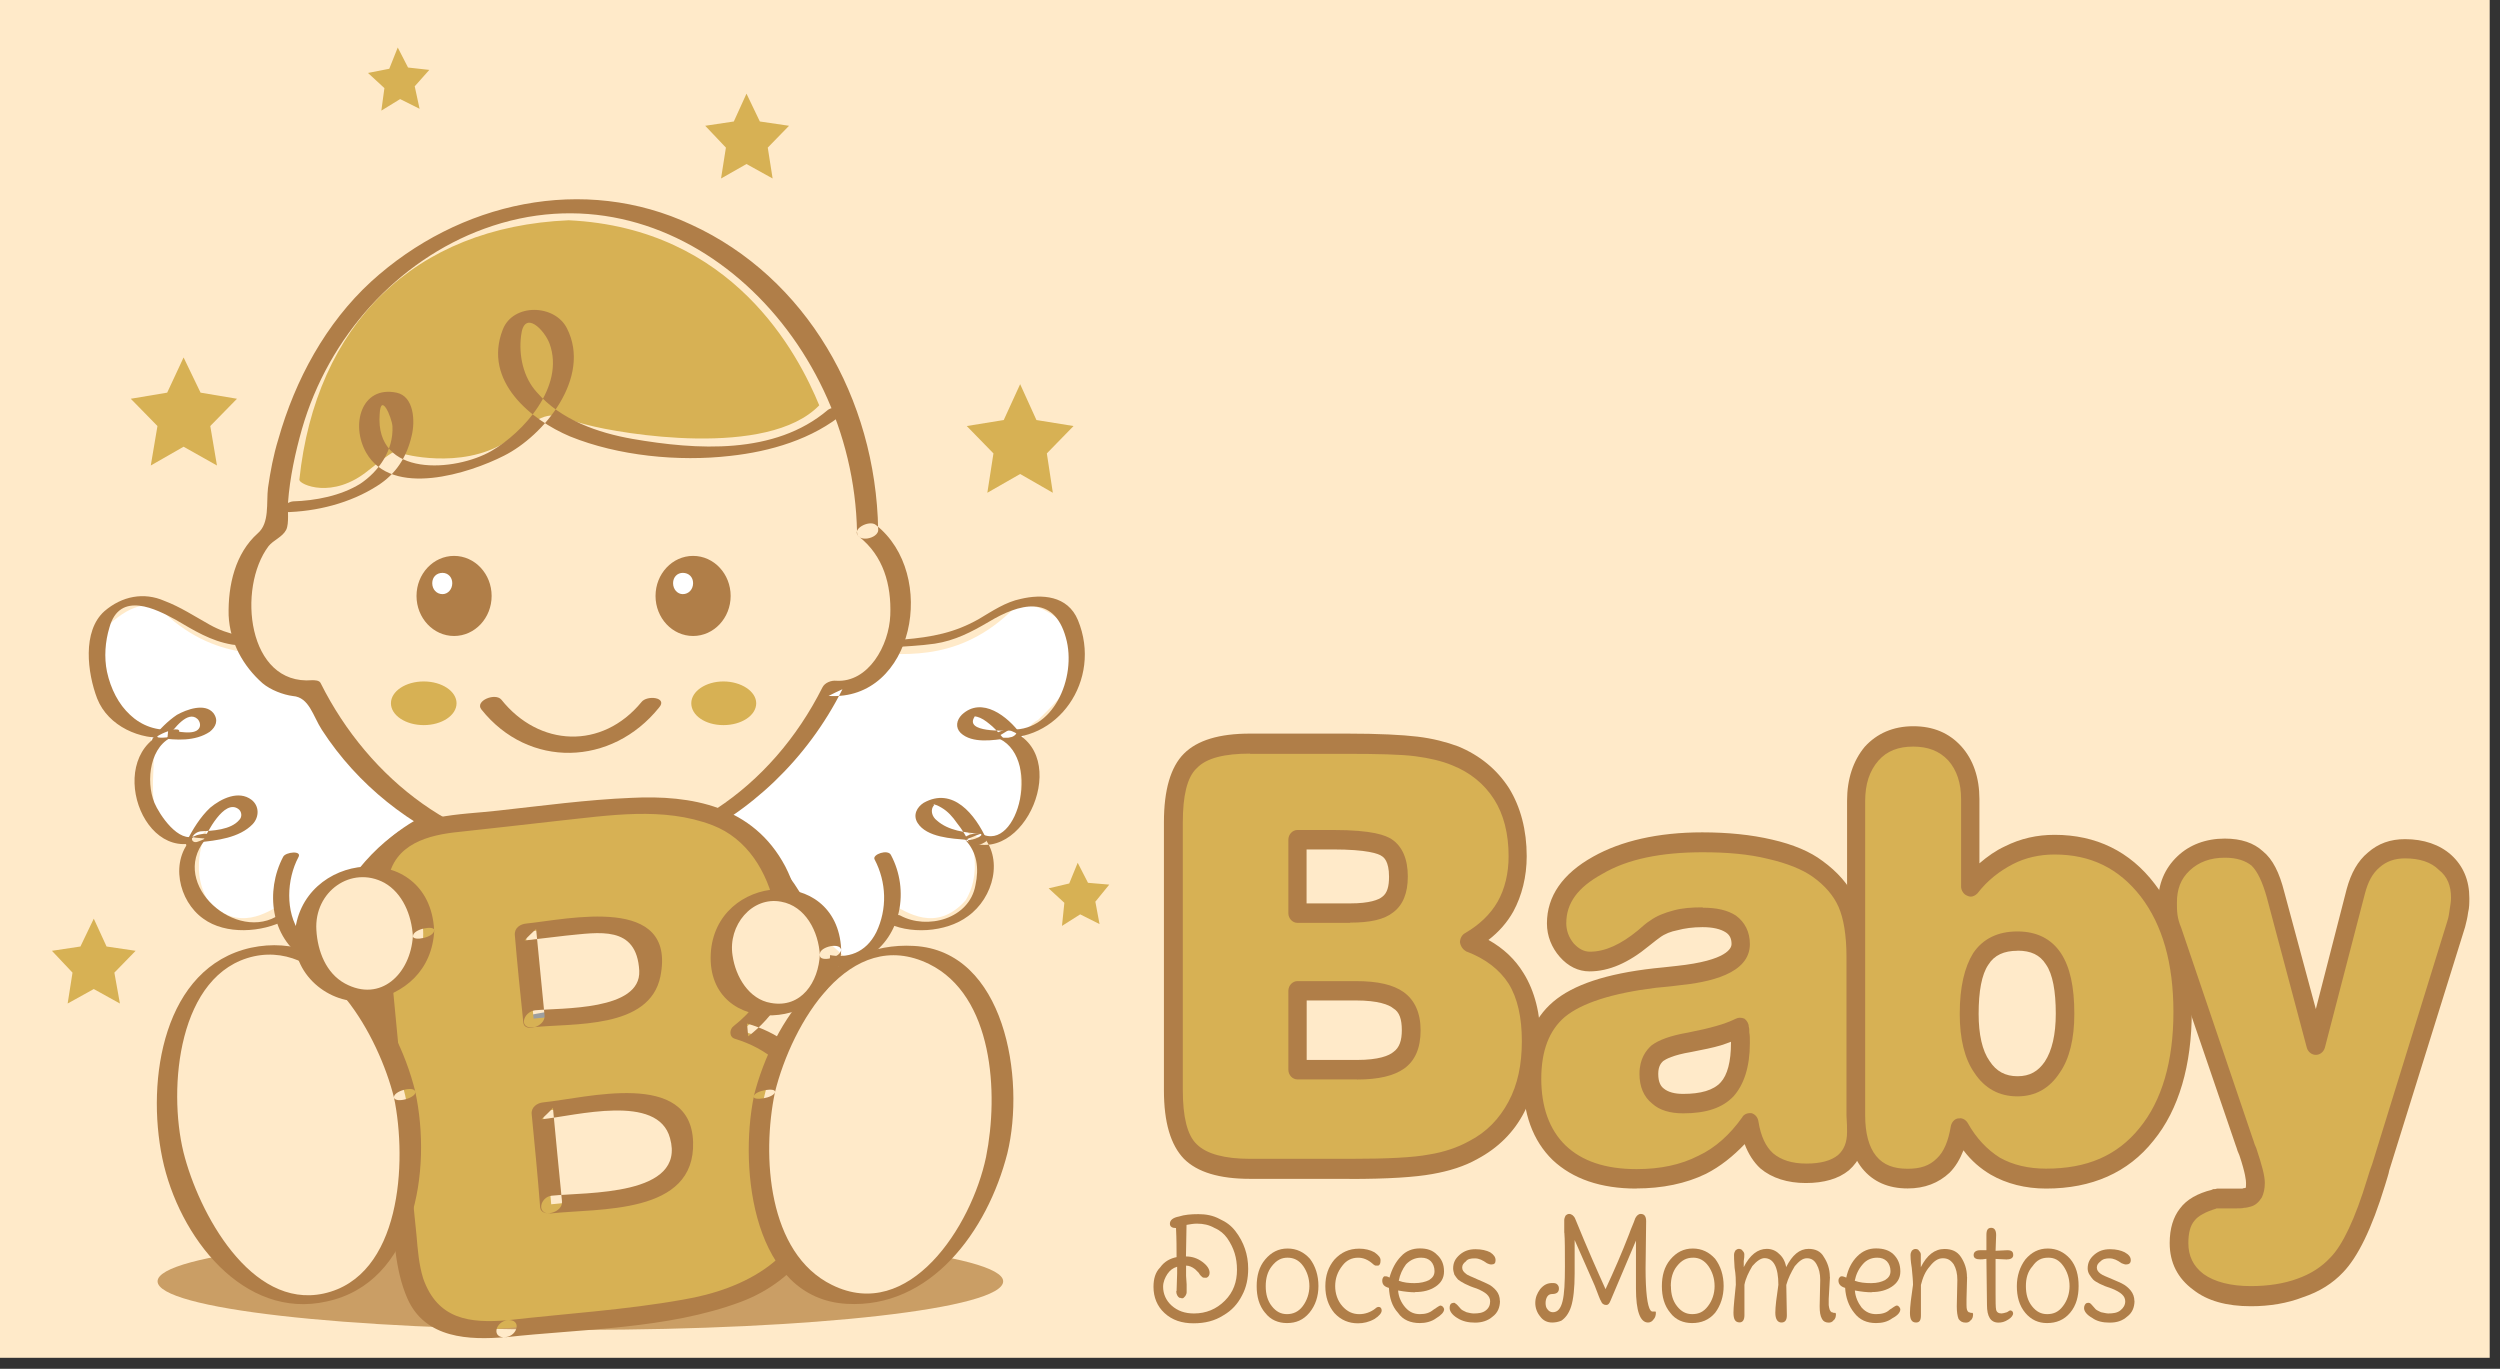 <svg width="221" height="121" viewBox="0 0 221 121" fill="none" xmlns="http://www.w3.org/2000/svg">
<rect x="0" y="0" width="221" height="121" fill="#333333" stroke="none"/>
<g clip-path="url(#clip0_2116_2)">
<path d="M220.09 0H0V120.03H220.09V0Z" fill="#FFEAC9"/>
<path fill-rule="evenodd" clip-rule="evenodd" d="M95.269 76.269L96.179 78.04L98.059 78.2L96.829 79.71L97.199 81.689L95.489 80.829L93.879 81.85L94.089 79.809L92.699 78.529L94.519 78.1L95.269 76.269Z" fill="#D7B154"/>
<path fill-rule="evenodd" clip-rule="evenodd" d="M16.229 31.6L17.729 34.71L20.949 35.25L18.589 37.66L19.179 41.15L16.229 39.49L13.329 41.15L13.919 37.66L11.559 35.25L14.779 34.71L16.229 31.6Z" fill="#D7B154"/>
<path fill-rule="evenodd" clip-rule="evenodd" d="M90.181 33.961L91.621 37.131L94.901 37.661L92.541 40.081L93.071 43.561L90.181 41.901L87.281 43.561L87.821 40.081L85.461 37.661L88.731 37.131L90.181 33.961Z" fill="#D7B154"/>
<path fill-rule="evenodd" clip-rule="evenodd" d="M8.29 81.211L9.42 83.671L11.99 84.051L10.11 85.981L10.6 88.711L8.29 87.431L5.98 88.711L6.41 85.981L4.59 84.051L7.11 83.671L8.29 81.211Z" fill="#D7B154"/>
<path fill-rule="evenodd" clip-rule="evenodd" d="M65.99 8.279L67.17 10.739L69.75 11.119L67.87 13.049L68.3 15.779L65.99 14.499L63.74 15.779L64.17 13.049L62.34 11.119L64.87 10.739L65.99 8.279Z" fill="#D7B154"/>
<path fill-rule="evenodd" clip-rule="evenodd" d="M35.161 4.199L36.071 5.969L37.951 6.179L36.661 7.629L37.091 9.619L35.371 8.759L33.711 9.779L33.981 7.789L32.531 6.449L34.411 6.079L35.161 4.199Z" fill="#D7B154"/>
<path fill-rule="evenodd" clip-rule="evenodd" d="M40.468 74.179L28.778 84.799C28.778 84.799 25.458 84.639 24.868 79.969C23.688 80.559 21.058 82.539 18.378 79.589C16.608 76.639 18.328 73.319 18.328 73.319C18.328 73.319 16.508 75.519 14.358 72.839C12.268 69.889 15.158 65.389 11.948 63.619C9.968 61.689 6.798 58.579 9.048 55.789C10.868 53.909 12.958 52.729 14.518 54.179C19.448 58.789 24.548 57.669 27.118 57.769C31.248 57.879 34.628 62.329 35.108 62.269C35.588 62.159 40.898 68.599 40.468 74.169V74.179Z" fill="white"/>
<path fill-rule="evenodd" clip-rule="evenodd" d="M34.572 81.901C32.642 84.801 28.672 85.491 26.532 82.491C25.192 80.611 25.352 77.721 26.372 75.791C26.752 75.151 25.242 75.311 25.032 75.741C23.422 78.801 23.962 82.871 26.912 84.751C29.862 86.631 34.102 84.641 35.922 81.961C36.352 81.321 34.902 81.481 34.582 81.911L34.572 81.901Z" fill="#B07E48"/>
<path fill-rule="evenodd" clip-rule="evenodd" d="M24.38 81.05C20.47 83.2 14.67 77.73 18.43 73.92C18.81 73.54 17.46 73.76 17.3 73.87C15.8 74.62 14.08 71.99 13.65 70.97C12.85 68.99 13.27 65.82 15.42 65.07C15.8 64.91 16.12 64.43 15.47 64.48C12.25 64.86 10.11 62.39 9.46 59.39C9.19 58.1 9.3 56.71 9.67 55.48C10.58 52.16 13.85 53.87 15.52 54.78C17.18 55.75 18.63 56.66 20.51 56.98C23.19 57.36 25.93 57.19 28.55 57.89C36.38 59.98 42.01 71.24 37.99 79.02C37.83 79.34 39.17 79.23 39.38 78.81C42.44 72.96 39.86 64.97 35.57 60.68C32.19 57.36 28.17 56.87 23.77 56.5C21.84 56.34 20.23 56.18 18.51 55.21C17.17 54.46 15.94 53.65 14.54 53.12C12.72 52.32 10.79 52.69 9.23 54.03C7.25 55.8 7.73 59.5 8.59 61.75C9.56 64.22 12.45 65.45 14.81 65.18L14.86 64.64C9.07 66.62 12.61 76.97 18.13 74.13C17.75 74.08 17.43 74.08 17.06 74.02C14.97 76.06 15.77 79.65 17.97 81.21C19.95 82.66 23.17 82.44 25.26 81.32C26.12 80.89 24.78 80.84 24.35 81.05H24.38Z" fill="#B07E48"/>
<path fill-rule="evenodd" clip-rule="evenodd" d="M17.891 74.5C18.321 73.53 19.821 70.64 21.051 71.5C21.371 71.71 21.431 72.2 21.161 72.47C20.411 73.38 18.751 73.44 17.731 73.49C16.981 73.6 16.551 74.56 17.571 74.46C19.131 74.3 21.161 74.08 22.341 72.85C22.931 72.21 22.931 71.24 22.231 70.7C21.101 69.84 19.551 70.59 18.581 71.4C17.721 72.2 17.021 73.33 16.491 74.4C16.171 75.15 17.621 74.99 17.881 74.51L17.891 74.5Z" fill="#B07E48"/>
<path fill-rule="evenodd" clip-rule="evenodd" d="M14.832 65.171C15.371 64.421 16.602 62.761 17.462 63.561C17.672 63.771 17.782 64.151 17.572 64.421C17.142 65.011 15.642 64.631 15.101 64.581C14.722 64.531 14.302 64.691 14.031 64.851C13.822 65.061 13.871 65.231 14.142 65.231C15.531 65.441 17.252 65.551 18.541 64.691C19.081 64.261 19.341 63.671 18.861 63.031C18.111 62.121 16.502 62.711 15.642 63.191C14.841 63.731 14.082 64.481 13.492 65.281C13.222 65.661 14.621 65.441 14.832 65.171Z" fill="#B07E48"/>
<path fill-rule="evenodd" clip-rule="evenodd" d="M63.261 74.179L74.901 84.799C74.901 84.799 78.281 84.639 78.871 79.969C80.101 80.559 82.731 82.539 85.361 79.589C87.131 76.639 85.471 73.319 85.471 73.319C85.471 73.319 87.291 75.519 89.381 72.839C91.471 69.889 88.631 65.389 91.791 63.619C93.771 61.689 96.941 58.579 94.741 55.789C92.861 53.909 90.771 52.729 89.221 54.179C84.291 58.789 79.191 57.669 76.621 57.769C72.491 57.879 69.111 62.329 68.631 62.269C68.201 62.159 62.841 68.599 63.271 74.169L63.261 74.179Z" fill="white"/>
<path fill-rule="evenodd" clip-rule="evenodd" d="M67.758 82.23C69.689 85.07 73.769 86.47 76.719 84.59C79.668 82.77 80.418 78.69 78.758 75.58C78.489 75.04 77.099 75.53 77.308 75.96C78.379 78 78.439 80.36 77.469 82.4C75.588 86.15 70.928 84.28 69.099 81.6C68.829 81.17 67.439 81.71 67.758 82.24V82.23Z" fill="#B07E48"/>
<path fill-rule="evenodd" clip-rule="evenodd" d="M78.22 81.47C80.31 82.65 83.64 82.44 85.57 80.99C87.82 79.38 88.79 75.84 86.7 73.7C86.22 73.86 85.79 74.08 85.31 74.24C90.51 76.97 94.96 66.52 89.17 64.53C88.85 64.74 88.47 64.96 88.1 65.17C93.46 65.81 97.48 60.13 95.29 54.82C94.38 52.62 92.07 52.51 90.25 52.94C88.91 53.21 87.73 54.01 86.55 54.71C84.4 55.94 82.37 56.32 79.9 56.53C75.66 56.85 72.07 57.6 68.64 60.55C63.92 64.63 61.29 73.21 64.35 79.1C64.56 79.53 65.91 78.99 65.8 78.67C61.83 71.06 67.09 59.85 74.81 57.81C77.33 57.11 80.07 57.27 82.64 56.9C84.41 56.63 85.86 55.88 87.41 54.97C90.09 53.36 93.15 52.5 94.22 56.36C95.24 59.9 93.04 64.94 89.07 64.46C88.86 64.46 87.46 64.94 88 65.16C92.18 66.61 90.04 75.46 86.71 73.69C86.39 73.53 84.99 73.9 85.32 74.23C86.39 75.36 86.55 76.75 86.23 78.25C85.69 81.25 81.94 82.22 79.58 80.93C79.2 80.72 77.97 81.36 78.24 81.47H78.22Z" fill="#B07E48"/>
<path fill-rule="evenodd" clip-rule="evenodd" d="M87.23 74.24C86.21 71.99 84.23 69.52 81.65 70.97C81.06 71.35 80.68 72.04 81.11 72.74C81.91 74.03 84.17 74.13 85.45 74.24C85.77 74.29 86.15 74.19 86.47 74.03C86.52 74.03 87.01 73.71 86.63 73.71C85.34 73.6 83.84 73.44 82.82 72.53C82.39 72.21 82.18 71.56 82.61 71.14C82.77 70.98 82.72 71.09 82.45 71.14C82.77 71.09 83.04 71.3 83.25 71.41C83.79 71.73 84.22 72.21 84.59 72.75C85.07 73.34 85.45 73.98 85.77 74.68C85.93 75 87.33 74.47 87.22 74.25L87.23 74.24Z" fill="#B07E48"/>
<path fill-rule="evenodd" clip-rule="evenodd" d="M90.229 64.9C89.099 63.34 86.799 61.52 85.029 63.179C84.549 63.66 84.439 64.309 84.919 64.79C85.939 65.76 87.869 65.43 88.999 65.269C89.269 65.219 89.749 65.109 89.859 64.79C89.969 64.469 89.379 64.519 89.219 64.579C88.899 64.579 85.199 64.79 86.159 63.349C86.269 63.239 86.319 63.3 86.109 63.349C86.269 63.3 86.489 63.4 86.649 63.459C87.029 63.62 87.399 63.94 87.719 64.21C88.149 64.59 88.519 65.07 88.899 65.499C89.109 65.879 90.559 65.34 90.239 64.909L90.229 64.9Z" fill="#B07E48"/>
<path fill-rule="evenodd" clip-rule="evenodd" d="M88.68 113.269C88.68 115.679 71.95 117.559 51.25 117.559C30.55 117.559 13.93 115.679 13.93 113.269C13.93 110.859 30.61 109.029 51.25 109.029C71.89 109.029 88.68 110.909 88.68 113.269Z" fill="#CA9E65"/>
<path fill-rule="evenodd" clip-rule="evenodd" d="M61.649 72.039H39.179C31.189 74.939 28.289 85.179 28.289 85.179V93.919H72.529V85.179C72.529 85.179 69.579 74.939 61.639 72.039H61.649Z" fill="#FFEAC9"/>
<path fill-rule="evenodd" clip-rule="evenodd" d="M61.971 71.39H43.091C41.751 71.39 40.031 71.07 38.751 71.55C37.301 72.09 35.961 72.89 34.671 73.91C31.241 76.54 28.881 80.61 27.481 84.8C27.101 85.93 27.321 87.21 27.321 88.34V93.97C27.321 94.35 27.591 94.56 27.911 94.56H72.151C72.531 94.56 73.491 94.35 73.491 93.81C73.491 90.75 74.191 86.89 73.171 84C71.191 78.48 67.491 73.49 62.181 71.45C61.481 71.18 59.981 72.2 61.051 72.68C66.091 74.61 69.521 79.54 71.351 84.75C72.151 87.06 71.561 91.19 71.561 93.97C71.991 93.76 72.421 93.49 72.851 93.22H28.611C28.821 93.43 29.041 93.6 29.201 93.81V89.2C29.201 88.02 28.881 86.2 29.201 85.07C30.381 81.05 32.791 77.24 35.851 74.67C39.551 71.56 45.071 72.69 49.581 72.69H61.271C62.071 72.69 63.251 71.4 61.971 71.4V71.39Z" fill="#B07E48"/>
<path fill-rule="evenodd" clip-rule="evenodd" d="M71.301 102.391C71.301 109.581 64.061 114.621 52.371 114.621C40.681 114.621 33.441 109.581 33.441 102.391C33.441 95.201 41.861 89.471 52.371 89.471C62.881 89.471 71.301 95.261 71.301 102.391Z" fill="#FFEAC9"/>
<path fill-rule="evenodd" clip-rule="evenodd" d="M70.551 102.601C70.341 112.041 59.611 114.181 52.641 114.291C45.941 114.341 36.121 112.471 34.301 104.151C32.101 93.961 45.081 89.941 52.051 89.831C59.131 89.721 70.281 93.371 70.551 102.591C70.551 102.971 72.051 102.701 72.001 102.161C71.681 91.431 58.001 88.651 50.231 89.241C42.881 89.781 31.621 94.331 32.801 104.091C33.981 114.121 47.391 115.301 54.521 114.871C61.601 114.491 71.791 111.331 72.001 102.161C72.001 101.841 70.551 102.111 70.551 102.591V102.601Z" fill="#9C9E9F"/>
<path fill-rule="evenodd" clip-rule="evenodd" d="M76.658 46.941C76.608 31.071 64.918 18.301 50.538 18.301C36.158 18.301 24.588 31.011 24.368 46.781C22.438 47.961 21.148 50.531 21.148 53.481C21.148 57.561 23.668 60.881 26.828 60.881C27.038 60.881 27.258 60.881 27.468 60.831C31.868 69.891 40.548 76.061 50.528 76.061C60.508 76.061 69.138 69.891 73.588 60.831C73.698 60.881 73.798 60.881 73.968 60.881C77.128 60.881 79.648 57.561 79.648 53.481C79.648 50.641 78.468 48.221 76.648 46.941H76.658Z" fill="#FFEAC9"/>
<path fill-rule="evenodd" clip-rule="evenodd" d="M77.631 46.83C77.421 35.19 71.251 24.52 61.111 19.86C51.621 15.409 40.571 17.82 32.801 24.899C28.831 28.549 26.101 33.529 24.601 38.84C24.171 40.23 23.901 41.679 23.691 43.13C23.531 44.469 23.851 46.239 22.781 47.15C20.801 48.919 20.151 51.709 20.211 54.389C20.321 56.8 21.501 58.889 23.211 60.4C23.911 60.989 25.031 61.419 25.891 61.529C27.341 61.639 27.661 63.3 28.461 64.529C31.621 69.409 36.291 73.059 41.441 75.09C54.101 80.129 68.251 73.32 74.471 60.929C74.091 61.09 73.671 61.309 73.241 61.52C80.801 61.999 82.951 50.739 77.421 46.4C76.831 45.919 75.111 46.83 75.971 47.469C78.061 49.13 78.811 51.65 78.701 54.389C78.591 57.069 76.771 60.34 73.931 60.179C73.501 60.13 72.911 60.34 72.701 60.77C68.201 69.73 59.781 75.519 50.121 75.359C40.841 75.249 32.641 68.98 28.351 60.4C28.241 60.13 27.811 60.13 27.601 60.13C21.861 60.609 20.951 51.98 23.741 48.279C24.171 47.739 24.971 47.48 25.301 46.83C25.571 46.289 25.411 45.059 25.461 44.419C25.621 42.219 26.101 40.02 26.691 37.929C29.051 29.73 35.161 23.02 42.781 20.23C59.461 14.12 75.441 29.349 75.761 47.039C75.761 48.01 77.641 47.63 77.641 46.83H77.631Z" fill="#B07E48"/>
<path fill-rule="evenodd" clip-rule="evenodd" d="M56.71 62.059C53.22 66.299 47.65 66.029 44.32 61.849C43.78 61.209 41.96 61.959 42.55 62.709C46.73 67.969 54.08 67.749 58.26 62.549C59.06 61.639 57.19 61.419 56.7 62.069L56.71 62.059Z" fill="#B07E48"/>
<path fill-rule="evenodd" clip-rule="evenodd" d="M26.471 42.431C26.471 42.811 29.371 44.201 32.581 41.571C35.801 39.001 35.051 39.961 35.901 40.181C36.761 40.391 42.551 41.571 46.141 37.931C49.041 36.001 48.871 36.801 51.881 37.551C54.881 38.351 67.861 40.551 72.421 35.831C70.541 31.271 64.811 20.171 50.271 19.471C36.601 20.061 27.911 28.691 26.461 42.421L26.471 42.431Z" fill="#D7B154"/>
<path d="M40.14 56.221C41.974 56.221 43.46 54.636 43.46 52.681C43.46 50.725 41.974 49.141 40.14 49.141C38.307 49.141 36.82 50.725 36.82 52.681C36.82 54.636 38.307 56.221 40.14 56.221Z" fill="#B07E48"/>
<path fill-rule="evenodd" clip-rule="evenodd" d="M39.981 51.551C39.981 52.091 39.601 52.521 39.121 52.521C38.581 52.521 38.211 52.091 38.211 51.551C38.211 51.011 38.591 50.641 39.121 50.641C39.601 50.641 39.981 51.021 39.981 51.551Z" fill="white"/>
<path d="M61.269 56.221C63.103 56.221 64.589 54.636 64.589 52.681C64.589 50.725 63.103 49.141 61.269 49.141C59.436 49.141 57.949 50.725 57.949 52.681C57.949 54.636 59.436 56.221 61.269 56.221Z" fill="#B07E48"/>
<path fill-rule="evenodd" clip-rule="evenodd" d="M61.27 51.551C61.27 52.091 60.89 52.521 60.36 52.521C59.88 52.521 59.5 52.091 59.5 51.551C59.5 51.011 59.88 50.641 60.36 50.641C60.9 50.641 61.27 51.021 61.27 51.551Z" fill="white"/>
<path fill-rule="evenodd" clip-rule="evenodd" d="M25.132 45.281C27.972 45.231 30.982 44.481 33.392 42.921C35.002 41.901 35.962 40.401 36.392 38.521C36.712 37.231 36.602 35.031 35.052 34.711C31.942 34.071 30.972 37.551 32.372 40.021C34.682 44.041 41.492 41.841 44.542 40.291C48.082 38.521 52.322 33.371 50.122 29.031C49.052 26.881 45.352 26.781 44.442 29.141C42.672 33.701 46.962 37.131 50.392 38.581C54.632 40.301 59.992 40.831 64.552 40.301C68.042 39.921 71.842 38.851 74.692 36.441C75.492 35.741 73.622 35.901 73.192 36.231C68.472 40.251 61.552 39.771 55.922 38.801C52.862 38.261 49.592 37.141 47.452 34.671C46.272 33.381 45.842 31.451 46.062 29.681C46.332 27.271 48.152 29.201 48.582 30.381C49.972 34.191 46.222 38.261 43.432 39.871C40.272 41.691 33.132 42.281 33.562 36.601C33.672 34.621 34.632 36.921 34.692 37.671C34.802 39.821 33.462 41.691 31.852 42.761C30.132 43.831 27.882 44.261 25.902 44.321C25.312 44.371 23.862 45.341 25.152 45.291L25.132 45.281Z" fill="#B07E48"/>
<path fill-rule="evenodd" clip-rule="evenodd" d="M62.669 82.819C63.099 84.319 63.529 85.819 63.959 87.319C64.169 87.859 65.619 87.429 65.459 86.889C65.029 85.389 64.549 83.889 64.119 82.389C63.959 81.849 62.509 82.279 62.669 82.819Z" fill="#9C9E9F"/>
<path fill-rule="evenodd" clip-rule="evenodd" d="M39.291 81.96C38.861 83.25 38.431 84.53 37.951 85.82C37.681 86.68 39.131 86.73 39.401 86.03C39.831 84.74 40.261 83.46 40.691 82.17C41.011 81.31 39.561 81.31 39.301 81.96H39.291Z" fill="#9C9E9F"/>
<path d="M37.459 64.1C39.06 64.1 40.359 63.236 40.359 62.17C40.359 61.104 39.06 60.24 37.459 60.24C35.857 60.24 34.559 61.104 34.559 62.17C34.559 63.236 35.857 64.1 37.459 64.1Z" fill="#D7B154"/>
<path fill-rule="evenodd" clip-rule="evenodd" d="M66.849 62.17C66.849 63.24 65.559 64.1 63.949 64.1C62.339 64.1 61.109 63.24 61.109 62.17C61.109 61.1 62.399 60.24 63.949 60.24C65.499 60.24 66.849 61.1 66.849 62.17Z" fill="#D7B154"/>
<path fill-rule="evenodd" clip-rule="evenodd" d="M44.758 117.399C41.758 117.719 39.608 117.349 38.318 116.269C36.978 115.199 36.168 113.109 35.908 110.049L33.228 81.899C32.958 78.839 33.338 76.589 34.408 75.249C35.478 73.909 37.518 73.099 40.578 72.779L50.658 71.709C53.978 71.329 56.448 71.169 58.008 71.229C59.568 71.229 60.958 71.439 62.138 71.769C64.338 72.409 66.108 73.539 67.398 75.259C68.688 76.919 69.488 79.009 69.708 81.589C69.918 83.629 69.658 85.399 68.958 87.009C68.258 88.619 67.078 89.959 65.528 91.139C67.838 91.729 69.548 92.859 70.788 94.459C72.018 96.019 72.768 98.159 72.988 100.839C73.258 103.519 72.988 105.879 72.128 107.919C71.268 110.009 69.928 111.619 68.048 112.909C66.818 113.769 65.368 114.469 63.648 114.949C61.988 115.429 59.148 115.919 55.228 116.289L44.768 117.419L44.758 117.399ZM47.168 90.049L52.688 89.459C54.568 89.249 55.848 88.819 56.548 88.169C57.248 87.469 57.518 86.449 57.408 85.059C57.298 83.609 56.768 82.649 55.908 82.159C54.998 81.729 53.118 81.619 50.168 81.949L46.468 82.379L47.168 90.049ZM48.728 106.459L54.948 105.819C57.038 105.609 58.438 105.119 59.238 104.369C60.098 103.619 60.418 102.489 60.258 101.049C60.148 99.549 59.558 98.579 58.648 98.049C57.678 97.509 56.178 97.349 54.088 97.569L47.978 98.209L48.728 106.469V106.459Z" fill="#D7B154"/>
<path fill-rule="evenodd" clip-rule="evenodd" d="M44.858 116.711C41.538 116.981 38.688 116.661 37.408 113.011C37.029 111.781 36.928 110.491 36.819 109.201C36.548 106.571 36.279 104.001 36.069 101.371C35.478 94.991 34.839 88.661 34.248 82.281C34.089 80.781 34.089 79.331 34.298 77.881C34.779 74.561 37.949 73.801 40.569 73.541C43.519 73.221 46.358 72.901 49.258 72.571C53.819 72.091 58.639 71.281 62.989 72.951C66.049 74.131 67.819 77.031 68.508 80.241C69.478 84.421 68.079 88.181 64.859 90.701C64.478 90.971 64.428 91.671 64.969 91.831C70.648 93.551 72.579 98.751 71.999 104.701C71.359 111.241 65.778 113.981 60.358 114.891C55.269 115.801 50.008 116.121 44.858 116.711C43.788 116.821 43.408 118.321 44.699 118.211C51.459 117.461 58.959 117.511 65.448 115.101C70.648 113.171 73.819 108.561 74.028 102.711C74.239 96.761 71.459 92.041 66.038 90.481C66.088 90.861 66.088 91.231 66.148 91.611C70.599 88.181 72.159 81.901 69.418 76.591C66.579 71.231 61.108 70.261 55.798 70.531C51.889 70.691 47.919 71.231 43.998 71.661C40.728 72.041 36.389 71.931 33.968 74.611C31.768 77.021 32.148 80.511 32.408 83.671C32.728 87.161 33.108 90.641 33.428 94.181C33.809 98.201 34.178 102.281 34.559 106.301C34.828 109.141 34.879 112.201 36.008 114.771C37.569 118.361 41.529 118.471 44.699 118.201C45.769 118.091 46.148 116.591 44.858 116.701V116.711Z" fill="#B07E48"/>
<path fill-rule="evenodd" clip-rule="evenodd" d="M47.121 90.81C50.611 90.43 57.421 91.02 58.381 86.31C59.831 79.02 50.181 81.27 46.531 81.64C45.991 81.69 45.461 82.02 45.511 82.66C45.721 85.18 45.991 87.81 46.261 90.38C46.311 91.29 48.191 90.81 48.141 89.79L47.391 82.12C47.071 82.44 46.691 82.76 46.371 83.14C47.601 82.98 48.781 82.87 50.021 82.71C52.921 82.44 56.291 81.74 56.511 85.82C56.671 89.36 49.651 89.09 47.291 89.31C46.221 89.47 45.841 90.97 47.131 90.81H47.121Z" fill="#B07E48"/>
<path fill-rule="evenodd" clip-rule="evenodd" d="M48.669 107.27C52.909 106.79 61.489 107.43 61.269 100.94C61.059 94.499 51.779 97.079 48.019 97.45C47.479 97.499 46.949 97.879 46.999 98.469C47.269 101.26 47.539 103.99 47.749 106.73C47.859 107.7 49.789 107.21 49.679 106.19C49.409 103.46 49.139 100.72 48.879 97.93C48.559 98.309 48.179 98.629 47.859 98.95C50.919 98.629 58.159 96.639 59.229 100.61C60.679 105.76 51.829 105.38 48.769 105.7C47.749 105.81 47.379 107.36 48.659 107.26L48.669 107.27Z" fill="#B07E48"/>
<path fill-rule="evenodd" clip-rule="evenodd" d="M67.6 96.759C65.67 105.129 68.67 113.169 74.36 114.619C79.99 116.119 86.16 110.489 88.09 102.129C90.02 93.709 87.02 85.719 81.33 84.219C75.7 82.769 69.53 88.349 67.6 96.769V96.759Z" fill="#FFEAC9"/>
<path fill-rule="evenodd" clip-rule="evenodd" d="M66.639 96.919C65.299 103.519 66.639 114.779 74.839 115.259C82.239 115.689 87.279 108.879 89.049 101.959C90.659 95.359 88.839 84.049 80.789 83.619C73.439 83.189 68.399 89.949 66.629 96.919C66.519 97.349 68.399 97.079 68.509 96.539C70.009 90.479 75.109 81.789 82.129 85.219C87.809 88.009 88.299 96.639 87.169 102.269C85.879 108.439 80.359 116.959 73.549 113.589C67.869 110.799 67.329 102.169 68.509 96.539C68.619 96.109 66.739 96.379 66.629 96.919H66.639Z" fill="#B07E48"/>
<path fill-rule="evenodd" clip-rule="evenodd" d="M35.801 96.759C37.731 105.179 34.731 113.169 29.041 114.619C23.411 116.119 17.241 110.489 15.311 102.129C13.381 93.709 16.381 85.719 22.071 84.219C27.701 82.769 33.871 88.349 35.801 96.769V96.759Z" fill="#FFEAC9"/>
<path fill-rule="evenodd" clip-rule="evenodd" d="M34.83 97.03C36.01 102.71 35.47 112.85 28.61 114.35C22.17 115.74 17.56 107.22 16.22 101.86C14.83 96.18 15.74 86.04 22.44 84.54C28.88 83.15 33.49 91.67 34.83 97.03C34.99 97.57 36.87 97.03 36.71 96.49C34.99 89.57 29.74 82.17 22.18 83.78C14.46 85.5 12.9 95.42 14.35 102.39C15.8 109.36 21.54 116.71 28.88 115.05C36.66 113.39 38.21 103.47 36.71 96.5C36.6 95.96 34.73 96.45 34.83 97.04V97.03Z" fill="#B07E48"/>
<path fill-rule="evenodd" clip-rule="evenodd" d="M37.412 82.551C37.412 85.611 35.102 88.071 32.212 88.071C29.322 88.071 27.012 85.601 27.012 82.551C27.012 79.501 29.372 76.971 32.212 76.971C35.052 76.971 37.412 79.441 37.412 82.551Z" fill="#FFEAC9"/>
<path fill-rule="evenodd" clip-rule="evenodd" d="M36.498 82.759C36.288 86.079 33.658 88.659 30.488 86.939C28.828 86.029 28.078 84.099 27.968 82.219C27.758 78.789 31.078 76.479 33.978 78.039C35.588 78.949 36.388 80.879 36.498 82.759C36.498 83.239 38.428 82.869 38.378 82.219C37.948 74.119 26.418 75.189 26.048 82.759C25.888 86.409 29.478 89.029 32.648 88.439C35.758 87.899 38.228 85.759 38.388 82.219C38.388 81.789 36.508 82.109 36.508 82.759H36.498Z" fill="#B07E48"/>
<path fill-rule="evenodd" clip-rule="evenodd" d="M73.388 84.21C73.388 87.05 71.238 89.361 68.618 89.361C65.998 89.361 63.738 87.05 63.738 84.21C63.738 81.371 65.888 79.061 68.618 79.061C71.348 79.061 73.388 81.311 73.388 84.21Z" fill="#FFEAC9"/>
<path fill-rule="evenodd" clip-rule="evenodd" d="M72.48 84.32C72.37 86.84 70.82 89.15 68.139 88.66C66.21 88.34 65.029 86.35 64.76 84.48C64.329 81.8 66.48 79.22 69.049 79.71C71.2 80.09 72.37 82.34 72.48 84.48C72.48 85.07 74.409 84.69 74.359 83.89C73.98 76.38 63.209 77.19 62.83 84.32C62.45 91.93 73.98 91.29 74.359 84.05C74.409 83.25 72.48 83.67 72.48 84.32Z" fill="#B07E48"/>
<path fill-rule="evenodd" clip-rule="evenodd" d="M110.501 103.349C107.981 103.349 106.211 102.809 105.191 101.789C104.221 100.769 103.691 98.999 103.691 96.37V72.669C103.691 70.099 104.231 68.269 105.191 67.249C106.211 66.23 107.981 65.689 110.501 65.689H119.031C121.871 65.689 123.911 65.799 125.201 65.959C126.491 66.119 127.671 66.389 128.631 66.82C130.401 67.519 131.741 68.639 132.711 70.139C133.681 71.639 134.161 73.519 134.161 75.659C134.161 77.379 133.781 78.879 133.091 80.109C132.391 81.4 131.321 82.419 129.871 83.219C131.751 83.969 133.141 85.04 134.051 86.439C134.911 87.889 135.391 89.759 135.391 92.019C135.391 94.279 134.911 96.2 134.051 97.87C133.191 99.48 131.901 100.769 130.301 101.619C129.171 102.259 127.891 102.689 126.441 102.959C125.051 103.169 122.631 103.339 119.311 103.339H110.521L110.501 103.349ZM114.681 80.719H119.351C120.911 80.719 122.031 80.509 122.671 80.019C123.261 79.479 123.581 78.68 123.581 77.499C123.581 76.32 123.261 75.409 122.561 74.93C121.861 74.45 120.311 74.23 117.791 74.23H114.681V80.719ZM114.681 94.559H119.941C121.661 94.559 122.891 94.29 123.641 93.76C124.391 93.169 124.711 92.309 124.711 91.079C124.711 89.85 124.391 88.93 123.581 88.4C122.831 87.859 121.601 87.599 119.831 87.599H114.681V94.57V94.559Z" fill="#D7B154"/>
<path fill-rule="evenodd" clip-rule="evenodd" d="M119.301 104.21H110.511C107.781 104.21 105.841 103.62 104.661 102.44C103.481 101.21 102.891 99.22 102.891 96.38V72.68C102.891 69.84 103.481 67.8 104.661 66.62C105.841 65.44 107.771 64.85 110.511 64.85H119.041C121.881 64.85 123.971 64.96 125.311 65.12C126.651 65.28 127.881 65.6 128.901 65.98C130.831 66.78 132.331 68.02 133.401 69.68C134.421 71.34 134.961 73.38 134.961 75.69C134.961 77.51 134.531 79.18 133.781 80.57C133.241 81.54 132.491 82.39 131.581 83.09C132.921 83.84 133.941 84.81 134.691 86.04C135.661 87.6 136.191 89.63 136.191 92.05C136.191 94.47 135.711 96.5 134.741 98.32C133.831 100.09 132.431 101.48 130.611 102.45C129.481 103.09 128.141 103.52 126.591 103.79C125.091 104.06 122.731 104.22 119.301 104.22V104.21ZM110.511 66.62C108.261 66.62 106.651 67 105.791 67.91C104.931 68.71 104.561 70.38 104.561 72.68V96.38C104.561 98.69 104.941 100.35 105.791 101.15C106.651 102.01 108.261 102.44 110.511 102.44H119.301C122.571 102.44 124.931 102.33 126.321 102.06C127.661 101.85 128.891 101.42 129.861 100.88C131.421 100.08 132.541 98.9 133.351 97.39C134.161 95.88 134.531 94.12 134.531 92.03C134.531 89.94 134.151 88.22 133.351 86.94C132.551 85.71 131.311 84.74 129.601 84.1C129.331 83.94 129.121 83.67 129.061 83.3C129.061 82.98 129.221 82.66 129.491 82.5C130.781 81.75 131.741 80.84 132.391 79.71C133.031 78.58 133.361 77.19 133.361 75.69C133.361 73.71 132.931 71.99 132.071 70.65C131.211 69.31 129.981 68.29 128.371 67.65C127.461 67.27 126.331 67.01 125.101 66.85C123.871 66.69 121.831 66.64 119.041 66.64H110.511V66.62ZM119.951 95.42H114.691C114.261 95.42 113.891 95.04 113.891 94.56V87.59C113.891 87.11 114.271 86.73 114.691 86.73H119.841C121.821 86.73 123.161 87.05 124.081 87.7C125.051 88.4 125.581 89.52 125.581 91.08C125.581 92.64 125.101 93.76 124.131 94.46C123.221 95.1 121.881 95.43 119.951 95.43V95.42ZM115.501 93.7H119.951C121.881 93.7 122.791 93.32 123.171 93C123.711 92.62 123.921 91.98 123.921 91.07C123.921 90.1 123.711 89.46 123.171 89.14C122.791 88.82 121.831 88.44 119.851 88.44H115.511V93.7H115.501ZM119.361 81.58H114.691C114.261 81.58 113.891 81.2 113.891 80.72V74.23C113.891 73.75 114.271 73.37 114.691 73.37H117.801C121.391 73.37 122.471 73.85 123.001 74.17C123.971 74.81 124.451 75.94 124.451 77.49C124.451 78.94 124.021 80.01 123.161 80.65C122.361 81.29 121.121 81.56 119.351 81.56L119.361 81.58ZM115.501 79.86H119.361C121.081 79.86 121.881 79.54 122.201 79.27C122.631 78.95 122.791 78.36 122.791 77.5C122.791 76.11 122.311 75.78 122.151 75.68C121.881 75.47 120.861 75.09 117.811 75.09H115.501V79.86Z" fill="#B07E48"/>
<path fill-rule="evenodd" clip-rule="evenodd" d="M164.02 97.19C164.02 97.51 164.02 97.94 164.07 98.58C164.07 99.22 164.12 99.71 164.12 100.08C164.12 101.26 163.74 102.17 162.99 102.81C162.24 103.4 161.11 103.72 159.72 103.72C158.22 103.72 157.04 103.4 156.18 102.65C155.38 101.9 154.84 100.83 154.62 99.27C153.49 100.93 152.1 102.17 150.44 102.97C148.83 103.77 146.85 104.2 144.65 104.2C141.7 104.2 139.39 103.45 137.84 101.89C136.23 100.33 135.43 98.19 135.43 95.35C135.43 92.51 136.23 90.58 137.84 89.24C139.45 87.85 142.24 86.99 146.31 86.51C146.79 86.4 147.44 86.35 148.29 86.24C151.99 85.86 153.87 84.9 153.87 83.45C153.87 82.7 153.6 82.11 153.01 81.68C152.42 81.3 151.56 81.09 150.49 81.09C149.58 81.09 148.77 81.2 148.08 81.36C147.44 81.52 146.79 81.79 146.31 82.16C146.04 82.32 145.72 82.59 145.24 82.96C143.63 84.3 142.02 85 140.57 85C139.77 85 139.07 84.68 138.48 83.98C137.89 83.34 137.62 82.53 137.62 81.62C137.62 79.53 138.8 77.81 141.21 76.47C143.57 75.13 146.68 74.43 150.49 74.43C152.74 74.43 154.67 74.64 156.5 75.07C158.27 75.45 159.66 76.04 160.68 76.79C161.91 77.65 162.77 78.67 163.25 79.79C163.73 80.92 164 82.52 164 84.56V97.16L164.02 97.19ZM153.83 90.86C153.24 91.13 152.6 91.4 151.9 91.56C151.26 91.77 150.4 91.94 149.38 92.15C147.99 92.36 147.02 92.69 146.54 93.12C146 93.55 145.79 94.14 145.79 94.94C145.79 95.8 146 96.44 146.54 96.92C147.08 97.35 147.83 97.62 148.79 97.62C150.61 97.62 151.9 97.19 152.65 96.33C153.45 95.47 153.83 94.08 153.83 92.2V90.86Z" fill="#D7B154"/>
<path fill-rule="evenodd" clip-rule="evenodd" d="M144.659 105.07C141.499 105.07 139.029 104.21 137.259 102.55C135.489 100.83 134.629 98.42 134.629 95.36C134.629 92.3 135.539 90.05 137.309 88.55C139.079 87.05 141.979 86.08 146.209 85.6C146.689 85.55 147.339 85.49 148.189 85.39C152.749 84.91 153.069 83.78 153.069 83.46C153.069 82.98 152.909 82.66 152.589 82.44C152.109 82.12 151.409 81.96 150.499 81.96C149.639 81.96 148.889 82.07 148.299 82.23C147.709 82.34 147.169 82.55 146.739 82.87C146.579 82.98 146.309 83.19 145.769 83.62C143.949 85.12 142.229 85.87 140.509 85.87C139.539 85.87 138.629 85.44 137.879 84.58C137.179 83.78 136.749 82.76 136.749 81.63C136.749 79.22 138.139 77.23 140.829 75.73C143.299 74.34 146.569 73.58 150.479 73.58C152.729 73.58 154.819 73.79 156.649 74.22C158.529 74.65 160.029 75.29 161.099 76.1C162.439 77.07 163.409 78.19 163.999 79.42C164.539 80.65 164.799 82.37 164.799 84.57V97.17C164.799 97.38 164.799 97.76 164.849 98.51C164.849 99.21 164.899 99.69 164.899 100.07C164.899 101.52 164.359 102.64 163.449 103.45C162.539 104.2 161.249 104.58 159.639 104.58C158.029 104.58 156.639 104.15 155.619 103.29C155.029 102.75 154.549 102 154.229 101.14C153.209 102.21 152.079 103.12 150.799 103.77C149.029 104.63 146.939 105.06 144.629 105.06L144.659 105.07ZM150.509 80.24C151.739 80.24 152.709 80.45 153.459 80.94C154.259 81.53 154.689 82.39 154.689 83.46C154.689 86.09 151.099 86.84 148.359 87.11C147.559 87.22 146.859 87.27 146.379 87.32C142.519 87.8 139.839 88.66 138.339 89.89C136.949 91.07 136.249 92.89 136.249 95.36C136.249 97.83 136.949 99.86 138.399 101.26C139.849 102.65 141.939 103.35 144.669 103.35C146.759 103.35 148.579 102.97 150.139 102.17C151.639 101.47 152.929 100.29 153.999 98.79C154.159 98.47 154.539 98.36 154.859 98.41C155.179 98.52 155.399 98.79 155.449 99.16C155.659 100.45 156.089 101.36 156.739 101.95C157.439 102.54 158.399 102.86 159.689 102.86C160.979 102.86 161.889 102.59 162.479 102.11C163.019 101.63 163.279 100.98 163.279 100.07C163.279 99.75 163.279 99.27 163.229 98.62V84.57C163.229 82.64 162.959 81.14 162.529 80.17C162.099 79.2 161.349 78.29 160.219 77.49C159.309 76.85 157.969 76.31 156.309 75.93C154.589 75.5 152.659 75.34 150.519 75.34C146.869 75.34 143.869 75.93 141.619 77.27C139.469 78.45 138.459 79.84 138.459 81.61C138.459 82.25 138.669 82.84 139.099 83.38C139.529 83.86 140.009 84.13 140.549 84.13C141.889 84.13 143.279 83.49 144.789 82.25C145.219 81.87 145.589 81.55 145.859 81.39C146.449 80.96 147.149 80.69 147.949 80.48C148.699 80.27 149.559 80.21 150.519 80.21L150.509 80.24ZM148.789 98.42C147.659 98.42 146.699 98.15 146.059 97.56C145.309 96.97 144.929 96.06 144.929 94.93C144.929 93.59 145.519 92.84 145.999 92.41C146.639 91.93 147.659 91.55 149.219 91.28C150.239 91.07 151.039 90.9 151.739 90.69C152.329 90.53 152.919 90.31 153.459 90.05C153.669 89.94 153.939 89.94 154.209 90.05C154.419 90.21 154.589 90.48 154.589 90.75C154.639 90.91 154.639 91.07 154.639 91.29C154.689 91.5 154.689 91.83 154.689 92.2C154.689 94.35 154.149 95.9 153.239 96.92C152.269 97.94 150.829 98.42 148.789 98.42ZM153.029 92.09C152.759 92.2 152.439 92.3 152.119 92.41C151.419 92.62 150.559 92.79 149.489 93C147.879 93.27 147.239 93.64 147.019 93.8C146.859 93.96 146.589 94.23 146.589 94.93C146.589 95.73 146.859 96.06 147.069 96.22C147.449 96.54 148.039 96.7 148.789 96.7C150.349 96.7 151.469 96.38 152.109 95.68C152.699 95.04 153.019 93.86 153.019 92.19V92.08L153.029 92.09Z" fill="#B07E48"/>
<path fill-rule="evenodd" clip-rule="evenodd" d="M164.07 70.859C164.07 69.089 164.5 67.699 165.41 66.679C166.32 65.609 167.56 65.119 169.11 65.119C170.66 65.119 171.84 65.599 172.76 66.619C173.67 67.639 174.15 68.979 174.15 70.699V78.369C175.17 77.189 176.3 76.219 177.58 75.639C178.81 74.999 180.15 74.669 181.6 74.669C185.03 74.669 187.77 76.059 189.8 78.689C191.89 81.419 192.91 85.019 192.91 89.469C192.91 93.919 191.84 97.729 189.69 100.359C187.6 102.929 184.6 104.219 180.84 104.219C179.12 104.219 177.62 103.839 176.39 103.089C175.1 102.389 174.03 101.269 173.23 99.709C173.02 101.209 172.53 102.339 171.73 103.089C170.98 103.839 169.91 104.219 168.57 104.219C167.12 104.219 166 103.739 165.25 102.769C164.45 101.799 164.07 100.409 164.07 98.589V70.869V70.859ZM178.33 83.189C176.88 83.189 175.81 83.729 175.11 84.799C174.41 85.819 174.04 87.429 174.04 89.629C174.04 91.669 174.42 93.219 175.17 94.349C175.92 95.479 176.99 96.069 178.33 96.069C179.67 96.069 180.69 95.479 181.44 94.349C182.19 93.219 182.51 91.669 182.51 89.629C182.51 87.429 182.19 85.819 181.49 84.799C180.79 83.729 179.77 83.189 178.33 83.189Z" fill="#D7B154"/>
<path fill-rule="evenodd" clip-rule="evenodd" d="M180.861 105.069C179.041 105.069 177.371 104.639 175.981 103.839C175.071 103.299 174.261 102.609 173.571 101.689C173.251 102.489 172.871 103.139 172.341 103.669C171.371 104.579 170.141 105.059 168.641 105.059C166.921 105.059 165.581 104.469 164.621 103.289C163.711 102.159 163.281 100.559 163.281 98.569V70.789C163.281 68.859 163.821 67.249 164.841 66.019C165.911 64.839 167.361 64.199 169.131 64.199C170.901 64.199 172.291 64.789 173.371 65.969C174.441 67.149 174.981 68.759 174.981 70.639V76.319C175.731 75.679 176.431 75.189 177.231 74.819C178.621 74.119 180.071 73.799 181.631 73.799C185.281 73.799 188.281 75.249 190.481 78.139C192.681 80.979 193.751 84.789 193.751 89.459C193.751 94.129 192.621 98.089 190.371 100.829C188.121 103.669 184.901 105.069 180.881 105.069H180.861ZM173.251 98.849C173.521 98.849 173.791 99.009 173.951 99.279C174.701 100.619 175.671 101.639 176.791 102.339C177.921 102.979 179.311 103.309 180.871 103.309C184.461 103.309 187.141 102.179 189.131 99.719C191.111 97.309 192.131 93.819 192.131 89.479C192.131 85.139 191.161 81.759 189.231 79.239C187.301 76.769 184.831 75.539 181.621 75.539C180.331 75.539 179.051 75.809 177.921 76.399C176.791 76.989 175.721 77.789 174.811 78.969C174.541 79.239 174.221 79.349 173.901 79.179C173.581 79.069 173.361 78.699 173.361 78.379V70.659C173.361 69.209 172.981 68.089 172.231 67.229C171.431 66.369 170.411 65.999 169.121 65.999C167.831 65.999 166.811 66.379 166.061 67.229C165.261 68.139 164.881 69.319 164.881 70.819V98.599C164.881 100.159 165.201 101.389 165.851 102.189C166.501 102.989 167.411 103.319 168.641 103.319C169.771 103.319 170.571 103.049 171.211 102.409C171.851 101.819 172.231 100.849 172.441 99.619C172.491 99.239 172.761 98.919 173.081 98.869H173.241L173.251 98.849ZM178.341 96.919C176.731 96.919 175.441 96.219 174.531 94.829C173.671 93.599 173.241 91.829 173.241 89.629C173.241 87.219 173.671 85.499 174.421 84.269C175.281 82.979 176.621 82.339 178.331 82.339C180.041 82.339 181.331 82.979 182.191 84.269C182.991 85.499 183.371 87.219 183.371 89.629C183.371 91.829 182.941 93.599 182.081 94.829C181.171 96.219 179.931 96.919 178.331 96.919H178.341ZM178.341 84.049C177.161 84.049 176.301 84.429 175.771 85.279C175.181 86.139 174.911 87.639 174.911 89.619C174.911 91.439 175.231 92.889 175.881 93.799C176.471 94.709 177.271 95.139 178.351 95.139C179.431 95.139 180.171 94.709 180.761 93.849C181.401 92.879 181.731 91.439 181.731 89.609C181.731 87.629 181.461 86.119 180.871 85.269C180.331 84.409 179.531 84.039 178.351 84.039L178.341 84.049Z" fill="#B07E48"/>
<path fill-rule="evenodd" clip-rule="evenodd" d="M204.721 92.41L208.261 78.79C208.581 77.56 209.121 76.64 209.821 76C210.571 75.36 211.541 75.03 212.661 75.03C214.111 75.03 215.291 75.46 216.151 76.21C217.061 77.01 217.491 78.09 217.491 79.37C217.491 79.75 217.441 80.12 217.381 80.5C217.331 80.93 217.271 81.3 217.111 81.68L210.461 103.18C210.351 103.45 210.251 103.93 210.031 104.47C208.901 108.17 207.781 110.58 206.601 111.82C205.741 112.68 204.671 113.38 203.331 113.86C202.041 114.34 200.601 114.56 199.041 114.56C197.061 114.56 195.451 114.13 194.321 113.33C193.191 112.47 192.661 111.29 192.661 109.9C192.661 108.77 192.871 107.97 193.361 107.33C193.841 106.74 194.651 106.31 195.771 105.99C195.881 105.99 195.981 105.99 196.041 105.94H198.351C198.511 105.89 198.621 105.89 198.781 105.83C198.991 105.78 199.101 105.67 199.261 105.45C199.371 105.24 199.421 104.97 199.421 104.59C199.421 104.05 199.151 103.14 198.721 101.86C198.561 101.48 198.451 101.16 198.401 101L192.071 82.34C191.911 81.91 191.801 81.48 191.751 81.05C191.641 80.62 191.641 80.25 191.641 79.82C191.641 78.37 192.071 77.25 193.031 76.33C194.001 75.47 195.231 74.99 196.731 74.99C197.911 74.99 198.881 75.31 199.571 75.9C200.211 76.49 200.751 77.56 201.181 79.06L204.721 92.41Z" fill="#D7B154"/>
<path fill-rule="evenodd" clip-rule="evenodd" d="M198.98 115.471C196.83 115.471 195.12 114.991 193.89 114.021C192.5 113.001 191.8 111.611 191.8 109.891C191.8 108.601 192.12 107.581 192.71 106.831C193.3 106.031 194.27 105.491 195.55 105.171C195.6 105.171 195.6 105.121 195.6 105.121C195.76 105.121 195.87 105.121 195.98 105.071H198.23C198.34 105.021 198.44 105.021 198.5 105.021C198.55 104.971 198.55 104.811 198.55 104.591C198.55 104.371 198.5 103.731 197.96 102.121L197.8 101.741C197.75 101.531 197.69 101.421 197.64 101.261L191.26 82.601C191.1 82.171 190.99 81.691 190.88 81.211C190.83 80.731 190.77 80.301 190.77 79.821C190.77 78.161 191.36 76.761 192.49 75.691C193.56 74.671 195.01 74.131 196.67 74.131C198.12 74.131 199.24 74.511 200.05 75.261C200.91 75.961 201.5 77.141 201.93 78.851L204.72 89.201L207.45 78.581C207.83 77.191 208.42 76.111 209.33 75.361C210.24 74.561 211.31 74.181 212.6 74.181C214.26 74.181 215.66 74.661 216.68 75.571C217.75 76.541 218.29 77.821 218.29 79.381C218.29 79.811 218.29 80.241 218.18 80.671C218.13 81.101 218.02 81.531 217.91 81.961L211.21 103.461C211.16 103.781 211 104.211 210.83 104.801C209.65 108.661 208.42 111.131 207.13 112.471C206.22 113.441 205.04 114.191 203.59 114.671C202.2 115.211 200.64 115.471 198.98 115.471ZM195.92 106.841C195.01 107.111 194.31 107.481 193.99 107.911C193.61 108.341 193.45 109.041 193.45 109.891C193.45 111.021 193.88 111.931 194.79 112.621C195.76 113.321 197.2 113.691 198.97 113.691C200.47 113.691 201.87 113.481 203.05 113.051C204.28 112.621 205.25 111.981 206 111.171C207.07 110.101 208.2 107.741 209.27 104.201C209.43 103.661 209.59 103.181 209.7 102.911L216.35 81.411C216.46 81.091 216.51 80.711 216.56 80.341C216.61 80.021 216.67 79.701 216.67 79.371C216.67 78.301 216.35 77.491 215.6 76.901C214.9 76.201 213.88 75.881 212.6 75.881C211.69 75.881 210.94 76.151 210.35 76.681C209.71 77.221 209.33 77.971 209.06 78.991L205.52 92.611C205.41 92.991 205.09 93.251 204.72 93.251C204.35 93.251 204.02 92.981 203.92 92.611L200.38 79.311C200 77.971 199.58 77.061 199.04 76.521C198.5 76.091 197.75 75.821 196.68 75.821C195.39 75.821 194.37 76.201 193.57 76.951C192.77 77.701 192.44 78.611 192.44 79.791C192.44 80.171 192.44 80.491 192.49 80.861C192.54 81.241 192.65 81.611 192.81 81.991L199.14 100.651C199.19 100.811 199.25 100.921 199.3 101.131L199.46 101.511C199.94 102.961 200.21 103.921 200.21 104.571C200.21 105.111 200.1 105.541 199.94 105.861C199.67 106.291 199.35 106.561 198.97 106.661C198.76 106.711 198.59 106.771 198.38 106.771C198.22 106.821 197.95 106.821 197.68 106.821H195.91L195.92 106.841Z" fill="#B07E48"/>
<path fill-rule="evenodd" clip-rule="evenodd" d="M110.339 112.15C110.339 113.01 110.179 113.81 109.799 114.51C109.419 115.26 108.889 115.85 108.139 116.28C107.389 116.76 106.529 116.98 105.509 116.98C104.489 116.98 103.629 116.71 102.939 116.07C102.299 115.48 101.969 114.68 101.969 113.76C101.969 113.06 102.129 112.47 102.559 112.04C102.939 111.5 103.469 111.24 104.009 111.13C104.009 110.38 104.009 109.57 103.959 108.56C103.639 108.56 103.419 108.45 103.419 108.18C103.419 107.86 103.689 107.64 104.219 107.54C104.699 107.38 105.289 107.33 105.939 107.33C106.589 107.33 107.229 107.44 107.819 107.76C108.409 108.03 108.839 108.35 109.209 108.83C109.959 109.8 110.339 110.92 110.339 112.15ZM104.009 114.13L104.059 112.57V111.98C103.679 112.09 103.419 112.3 103.199 112.62C102.989 112.94 102.819 113.32 102.819 113.75C102.819 114.39 103.089 114.98 103.569 115.41C104.109 115.89 104.749 116.11 105.549 116.11C106.619 116.11 107.529 115.73 108.279 114.98C109.029 114.23 109.349 113.32 109.349 112.25C109.349 111.18 109.079 110.32 108.489 109.46C108.219 109.08 107.849 108.76 107.359 108.55C106.879 108.28 106.389 108.17 105.799 108.17C105.529 108.17 105.209 108.22 104.889 108.28L104.839 111.07C105.379 111.07 105.859 111.23 106.289 111.55C106.719 111.87 106.929 112.19 106.929 112.52C106.929 112.73 106.819 112.9 106.659 112.95H106.499C106.449 112.95 106.339 112.95 106.289 112.9C106.239 112.85 106.079 112.74 105.969 112.52C105.859 112.41 105.759 112.31 105.649 112.2C105.379 111.99 105.109 111.88 104.849 111.88V112.79L104.899 113.54V114.24C104.899 114.35 104.849 114.45 104.789 114.56C104.679 114.67 104.629 114.77 104.519 114.77C104.409 114.77 104.359 114.72 104.249 114.72C104.089 114.61 103.979 114.4 103.979 114.13H104.009Z" fill="#B07E48"/>
<path fill-rule="evenodd" clip-rule="evenodd" d="M111.84 116.059C111.3 115.419 111.09 114.609 111.09 113.699C111.09 112.789 111.3 111.979 111.84 111.339C112.38 110.699 113.02 110.369 113.82 110.369C114.62 110.369 115.27 110.689 115.8 111.279C116.28 111.919 116.55 112.729 116.55 113.689C116.55 114.599 116.28 115.409 115.75 116.049C115.21 116.689 114.57 116.959 113.77 116.959C113.02 116.959 112.32 116.689 111.84 116.049V116.059ZM111.89 113.699C111.89 114.399 112.05 114.989 112.43 115.469C112.81 115.949 113.23 116.169 113.77 116.169C114.31 116.169 114.79 115.959 115.16 115.469C115.53 114.979 115.75 114.339 115.75 113.699C115.75 112.999 115.54 112.409 115.21 111.929C114.83 111.389 114.35 111.179 113.82 111.179C113.29 111.179 112.85 111.389 112.43 111.929C112.05 112.409 111.89 112.999 111.89 113.699Z" fill="#B07E48"/>
<path fill-rule="evenodd" clip-rule="evenodd" d="M121.87 115.531C122.03 115.531 122.14 115.641 122.14 115.851C122.14 116.061 121.93 116.331 121.5 116.601C121.02 116.871 120.53 116.981 120.05 116.981C119.25 116.981 118.55 116.711 117.96 116.071C117.42 115.431 117.16 114.621 117.16 113.711C117.16 112.741 117.43 111.991 117.96 111.351C118.55 110.711 119.25 110.381 120.16 110.381C120.64 110.381 121.13 110.491 121.5 110.701C121.88 110.971 122.04 111.181 122.04 111.401C122.04 111.671 121.99 111.831 121.83 111.881H121.62C121.57 111.881 121.46 111.831 121.35 111.721C120.92 111.341 120.49 111.181 120.06 111.181C119.52 111.181 119.04 111.391 118.67 111.881C118.24 112.421 118.03 113.011 118.03 113.701C118.03 114.341 118.24 114.991 118.67 115.471C119.1 115.951 119.58 116.171 120.17 116.171C120.65 116.171 121.14 116.011 121.56 115.691C121.67 115.581 121.77 115.531 121.88 115.531H121.87Z" fill="#B07E48"/>
<path fill-rule="evenodd" clip-rule="evenodd" d="M125.091 114.239C124.711 114.239 124.181 114.189 123.591 114.079C123.641 114.669 123.861 115.149 124.231 115.579C124.611 116.009 125.031 116.169 125.521 116.169C126.011 116.169 126.381 116.059 126.701 115.789C127.021 115.579 127.241 115.409 127.341 115.409C127.391 115.409 127.501 115.459 127.551 115.519C127.601 115.569 127.661 115.679 127.661 115.729C127.661 115.999 127.391 116.269 126.961 116.529C126.531 116.849 125.991 116.959 125.511 116.959C124.711 116.959 124.011 116.689 123.581 116.049C123.041 115.459 122.831 114.709 122.781 113.849C122.351 113.739 122.191 113.529 122.191 113.209C122.191 113.049 122.241 112.939 122.351 112.829H122.561C122.611 112.829 122.721 112.879 122.831 112.939C123.041 112.189 123.371 111.549 123.851 111.059C124.281 110.579 124.871 110.359 125.511 110.359C126.151 110.359 126.641 110.519 127.011 110.899C127.441 111.279 127.651 111.759 127.651 112.399C127.651 112.989 127.381 113.419 126.901 113.739C126.421 114.059 125.831 114.219 125.081 114.219L125.091 114.239ZM125.631 111.179C125.091 111.179 124.661 111.389 124.291 111.769C123.971 112.199 123.751 112.679 123.651 113.219C124.081 113.379 124.511 113.429 125.041 113.429C125.571 113.429 126.011 113.319 126.331 113.159C126.651 112.949 126.811 112.729 126.811 112.359C126.811 112.039 126.701 111.719 126.491 111.499C126.281 111.289 126.011 111.179 125.631 111.179Z" fill="#B07E48"/>
<path fill-rule="evenodd" clip-rule="evenodd" d="M132.598 114.99C132.598 115.58 132.388 116.06 131.958 116.38C131.528 116.76 130.988 116.92 130.398 116.92C129.808 116.92 129.268 116.81 128.788 116.49C128.358 116.22 128.148 115.9 128.148 115.63C128.148 115.42 128.198 115.25 128.358 115.2C128.518 115.15 128.628 115.15 128.678 115.25C128.728 115.25 128.888 115.41 129.158 115.73C129.268 115.84 129.428 115.89 129.638 116C129.848 116.05 130.068 116.11 130.278 116.11C130.708 116.11 131.078 116.06 131.348 115.84C131.618 115.63 131.728 115.36 131.728 115.04C131.728 114.56 131.348 114.24 130.548 113.91C129.688 113.64 129.158 113.32 128.888 113.11C128.778 113 128.678 112.84 128.568 112.68C128.518 112.52 128.458 112.3 128.458 112.14C128.458 111.66 128.618 111.28 129.048 110.91C129.428 110.59 129.848 110.43 130.438 110.43C130.978 110.43 131.408 110.54 131.728 110.7C132.048 110.91 132.208 111.13 132.208 111.4C132.208 111.67 132.098 111.78 131.828 111.78C131.718 111.78 131.558 111.73 131.448 111.67C131.068 111.4 130.748 111.24 130.378 111.24C130.008 111.24 129.738 111.29 129.578 111.51C129.368 111.67 129.258 111.83 129.258 112.05C129.258 112.27 129.368 112.43 129.578 112.59C129.738 112.75 130.118 112.86 130.548 113.07C131.028 113.28 131.298 113.39 131.408 113.45C131.788 113.61 132.048 113.83 132.268 114.09C132.488 114.35 132.588 114.68 132.588 115L132.598 114.99Z" fill="#B07E48"/>
<path fill-rule="evenodd" clip-rule="evenodd" d="M138.279 108.981V107.851C138.279 107.741 138.329 107.581 138.389 107.471C138.499 107.361 138.599 107.311 138.709 107.311C138.919 107.311 139.139 107.471 139.249 107.741C140.319 110.371 141.229 112.411 141.929 113.961C142.679 112.351 143.379 110.741 144.019 109.081C144.179 108.601 144.399 108.171 144.559 107.691C144.669 107.481 144.829 107.311 145.039 107.311C145.359 107.311 145.519 107.521 145.519 107.951L145.469 112.131C145.469 114.221 145.629 115.451 145.899 115.831C145.949 115.881 146.009 115.941 146.059 115.941H146.329C146.379 115.941 146.379 115.991 146.379 116.051C146.379 116.261 146.329 116.481 146.169 116.641C146.059 116.801 145.899 116.911 145.689 116.911C144.989 116.911 144.619 115.891 144.619 113.911V109.671L142.369 114.981C142.259 115.251 142.159 115.361 141.989 115.361C141.779 115.361 141.609 115.251 141.509 114.981C141.459 114.931 141.299 114.501 140.969 113.641C140.589 112.781 139.999 111.441 139.199 109.621V112.571C139.199 113.861 139.089 114.881 138.879 115.521C138.669 116.161 138.339 116.541 138.019 116.751C137.749 116.861 137.479 116.911 137.219 116.911C136.789 116.911 136.419 116.751 136.149 116.371C135.879 116.051 135.719 115.621 135.719 115.191C135.719 114.711 135.879 114.331 136.149 113.961C136.469 113.581 136.789 113.421 137.219 113.421C137.379 113.421 137.539 113.421 137.649 113.531C137.759 113.641 137.809 113.741 137.809 113.911C137.809 114.231 137.599 114.391 137.219 114.391C137.059 114.391 136.899 114.441 136.789 114.601C136.679 114.761 136.629 114.981 136.629 115.191C136.629 115.401 136.679 115.621 136.789 115.731C136.899 115.891 137.059 116.001 137.269 116.001C137.699 116.001 137.969 115.681 138.129 115.031C138.289 114.391 138.339 113.371 138.339 111.971C138.339 110.571 138.339 109.561 138.289 108.971L138.279 108.981Z" fill="#B07E48"/>
<path fill-rule="evenodd" clip-rule="evenodd" d="M147.66 116.059C147.12 115.419 146.91 114.609 146.91 113.699C146.91 112.789 147.12 111.979 147.66 111.339C148.2 110.699 148.84 110.369 149.64 110.369C150.44 110.369 151.09 110.689 151.62 111.279C152.1 111.919 152.37 112.729 152.37 113.689C152.37 114.599 152.1 115.409 151.62 116.049C151.08 116.689 150.39 116.959 149.58 116.959C148.83 116.959 148.13 116.689 147.65 116.049L147.66 116.059ZM147.71 113.699C147.71 114.399 147.87 114.989 148.25 115.469C148.63 115.949 149.05 116.169 149.59 116.169C150.18 116.169 150.61 115.959 150.98 115.469C151.36 114.989 151.57 114.339 151.57 113.699C151.57 112.999 151.36 112.409 151.03 111.929C150.65 111.389 150.17 111.179 149.69 111.179C149.1 111.179 148.67 111.389 148.24 111.929C147.86 112.409 147.7 112.999 147.7 113.699H147.71Z" fill="#B07E48"/>
<path fill-rule="evenodd" clip-rule="evenodd" d="M161.768 112.9L161.658 114.83V115.37C161.708 115.75 161.768 115.91 161.928 116.01C161.978 116.01 162.038 116.01 162.088 116.06H162.248C162.282 116.094 162.298 116.13 162.298 116.17C162.298 116.38 162.248 116.6 162.088 116.71C161.978 116.87 161.818 116.92 161.658 116.92C161.388 116.92 161.178 116.81 161.068 116.6C160.908 116.33 160.858 115.96 160.858 115.47L160.908 113.16C160.908 112.57 160.798 112.14 160.588 111.77C160.378 111.39 160.108 111.23 159.728 111.23C159.348 111.23 159.028 111.5 158.658 111.93C158.338 112.47 158.068 113 157.908 113.59L157.958 116.27C157.958 116.7 157.798 116.91 157.478 116.91C157.158 116.91 156.938 116.64 156.938 116.05C156.938 115.51 157.048 114.66 157.208 113.58C157.208 112.02 156.778 111.22 155.978 111.22C155.658 111.22 155.278 111.49 154.908 111.92C154.588 112.46 154.318 112.99 154.208 113.58V116.26C154.208 116.69 154.048 116.9 153.778 116.9C153.398 116.9 153.238 116.63 153.238 116.04C153.238 115.5 153.348 114.65 153.448 113.57C153.448 113.19 153.448 112.71 153.338 112.07C153.288 111.43 153.288 111.05 153.288 110.94C153.288 110.78 153.338 110.67 153.398 110.56C153.508 110.45 153.608 110.4 153.718 110.4C153.828 110.4 153.988 110.45 154.038 110.56C154.148 110.67 154.198 110.77 154.198 110.88C154.198 111.04 154.198 111.2 154.148 111.47V112.01C154.688 110.94 155.378 110.4 156.188 110.4C156.618 110.4 156.988 110.56 157.258 110.83C157.578 111.1 157.798 111.47 157.898 112.01C158.438 110.94 159.078 110.4 159.878 110.4C160.468 110.4 160.948 110.61 161.218 111.1C161.538 111.58 161.758 112.17 161.758 112.87L161.768 112.9Z" fill="#B07E48"/>
<path fill-rule="evenodd" clip-rule="evenodd" d="M165.47 114.239C165.04 114.239 164.56 114.189 163.97 114.079C164.02 114.669 164.24 115.149 164.56 115.579C164.94 116.009 165.36 116.169 165.85 116.169C166.34 116.169 166.76 116.059 167.03 115.789C167.35 115.579 167.57 115.409 167.67 115.409C167.77 115.409 167.83 115.459 167.88 115.519C167.93 115.569 167.99 115.679 167.99 115.729C167.99 115.999 167.78 116.269 167.29 116.529C166.86 116.849 166.38 116.959 165.84 116.959C165.04 116.959 164.39 116.689 163.91 116.049C163.43 115.459 163.16 114.709 163.11 113.849C162.73 113.739 162.52 113.529 162.52 113.209C162.52 113.049 162.57 112.939 162.73 112.829H162.89C162.94 112.829 163.05 112.879 163.21 112.939C163.37 112.189 163.69 111.549 164.18 111.059C164.66 110.579 165.2 110.359 165.84 110.359C166.48 110.359 167.02 110.519 167.4 110.899C167.78 111.279 167.99 111.759 167.99 112.399C167.99 112.989 167.72 113.419 167.24 113.739C166.76 114.059 166.17 114.219 165.47 114.219V114.239ZM165.95 111.179C165.41 111.179 164.98 111.389 164.66 111.769C164.28 112.199 164.07 112.679 163.96 113.219C164.39 113.379 164.87 113.429 165.41 113.429C165.95 113.429 166.32 113.319 166.64 113.159C166.96 112.949 167.12 112.729 167.12 112.359C167.12 112.039 167.01 111.719 166.8 111.499C166.59 111.289 166.32 111.179 165.94 111.179H165.95Z" fill="#B07E48"/>
<path fill-rule="evenodd" clip-rule="evenodd" d="M173.89 112.9L173.84 114.83V115.37C173.84 115.75 173.89 115.91 174.05 116.01C174.1 116.01 174.16 116.01 174.21 116.06H174.37C174.403 116.093 174.42 116.13 174.42 116.17C174.42 116.38 174.37 116.6 174.21 116.71C174.1 116.87 173.94 116.92 173.78 116.92C173.46 116.92 173.3 116.81 173.14 116.6C173.03 116.33 172.98 115.96 172.98 115.47L173.03 113.16C173.03 112.57 172.92 112.14 172.71 111.77C172.44 111.39 172.17 111.23 171.74 111.23C171.31 111.23 170.94 111.5 170.61 111.93C170.18 112.41 169.97 112.95 169.81 113.59V116.27C169.81 116.7 169.7 116.91 169.38 116.91C169 116.91 168.84 116.64 168.84 116.05C168.84 115.51 168.95 114.66 169.11 113.58C169.11 113.2 169.06 112.72 169 112.08C168.89 111.44 168.89 111.06 168.89 110.95C168.89 110.79 168.94 110.68 169 110.57C169.11 110.46 169.21 110.41 169.32 110.41C169.48 110.41 169.59 110.46 169.64 110.57C169.75 110.68 169.8 110.78 169.8 110.89V112.02C170.34 110.95 171.03 110.41 171.89 110.41C172.53 110.41 173.02 110.62 173.34 111.11C173.66 111.59 173.88 112.18 173.88 112.88L173.89 112.9Z" fill="#B07E48"/>
<path fill-rule="evenodd" clip-rule="evenodd" d="M177.429 111.339L176.409 111.289V114.289C176.409 115.039 176.409 115.579 176.459 115.789C176.509 115.999 176.669 116.109 176.939 116.109C177.049 116.109 177.209 116.059 177.419 115.999C177.579 115.889 177.689 115.839 177.689 115.839C177.849 115.839 177.959 115.949 177.959 116.109C177.959 116.269 177.799 116.489 177.529 116.649C177.209 116.859 176.939 116.919 176.669 116.919C175.969 116.919 175.649 116.379 175.649 115.359L175.599 111.279C175.329 111.329 175.169 111.329 175.059 111.329C174.679 111.329 174.469 111.219 174.469 110.949C174.469 110.679 174.679 110.519 175.059 110.519H175.599V109.179C175.599 108.749 175.709 108.539 176.029 108.539C176.299 108.539 176.459 108.749 176.459 109.179L176.409 110.569L177.429 110.519C177.809 110.519 177.969 110.629 177.969 110.949C177.969 111.159 177.809 111.329 177.429 111.329V111.339Z" fill="#B07E48"/>
<path fill-rule="evenodd" clip-rule="evenodd" d="M179.039 116.059C178.499 115.419 178.289 114.609 178.289 113.699C178.289 112.789 178.559 111.979 179.039 111.339C179.579 110.699 180.219 110.369 181.019 110.369C181.819 110.369 182.469 110.689 182.999 111.279C183.539 111.919 183.749 112.729 183.749 113.689C183.749 114.599 183.539 115.409 182.999 116.049C182.459 116.689 181.769 116.959 180.959 116.959C180.209 116.959 179.569 116.689 179.029 116.049L179.039 116.059ZM179.089 113.699C179.089 114.399 179.249 114.989 179.629 115.469C180.009 115.949 180.429 116.169 180.969 116.169C181.559 116.169 181.989 115.959 182.359 115.469C182.739 114.989 182.949 114.339 182.949 113.699C182.949 112.999 182.739 112.409 182.409 111.929C182.029 111.389 181.609 111.179 181.069 111.179C180.479 111.179 180.049 111.389 179.679 111.929C179.249 112.409 179.089 112.999 179.089 113.699Z" fill="#B07E48"/>
<path fill-rule="evenodd" clip-rule="evenodd" d="M188.69 114.99C188.69 115.58 188.48 116.06 188.05 116.38C187.62 116.76 187.14 116.92 186.49 116.92C185.9 116.92 185.36 116.81 184.93 116.49C184.45 116.22 184.23 115.9 184.23 115.63C184.23 115.42 184.34 115.25 184.44 115.2C184.6 115.15 184.71 115.15 184.82 115.25C184.82 115.25 184.98 115.41 185.25 115.73C185.36 115.84 185.52 115.89 185.73 116C186 116.05 186.21 116.11 186.37 116.11C186.8 116.11 187.17 116.06 187.44 115.84C187.71 115.63 187.87 115.36 187.87 115.04C187.87 114.56 187.49 114.24 186.69 113.91C185.83 113.64 185.24 113.32 185.03 113.11C184.92 113 184.82 112.84 184.71 112.68C184.6 112.52 184.55 112.3 184.55 112.14C184.55 111.66 184.71 111.28 185.14 110.91C185.52 110.59 185.94 110.43 186.53 110.43C187.07 110.43 187.5 110.54 187.82 110.7C188.2 110.91 188.36 111.13 188.36 111.4C188.36 111.67 188.2 111.78 187.93 111.78C187.82 111.78 187.72 111.73 187.55 111.67C187.17 111.4 186.85 111.24 186.48 111.24C186.16 111.24 185.89 111.29 185.68 111.51C185.47 111.67 185.36 111.83 185.36 112.05C185.36 112.27 185.47 112.43 185.68 112.59C185.89 112.75 186.22 112.86 186.7 113.07C187.18 113.28 187.45 113.39 187.56 113.45C187.88 113.61 188.15 113.83 188.36 114.09C188.57 114.35 188.68 114.68 188.68 115L188.69 114.99Z" fill="#B07E48"/>
</g>
<defs>
<clipPath id="clip0_2116_2">
<rect width="220.09" height="120.03" fill="white"/>
</clipPath>
</defs>
</svg>
